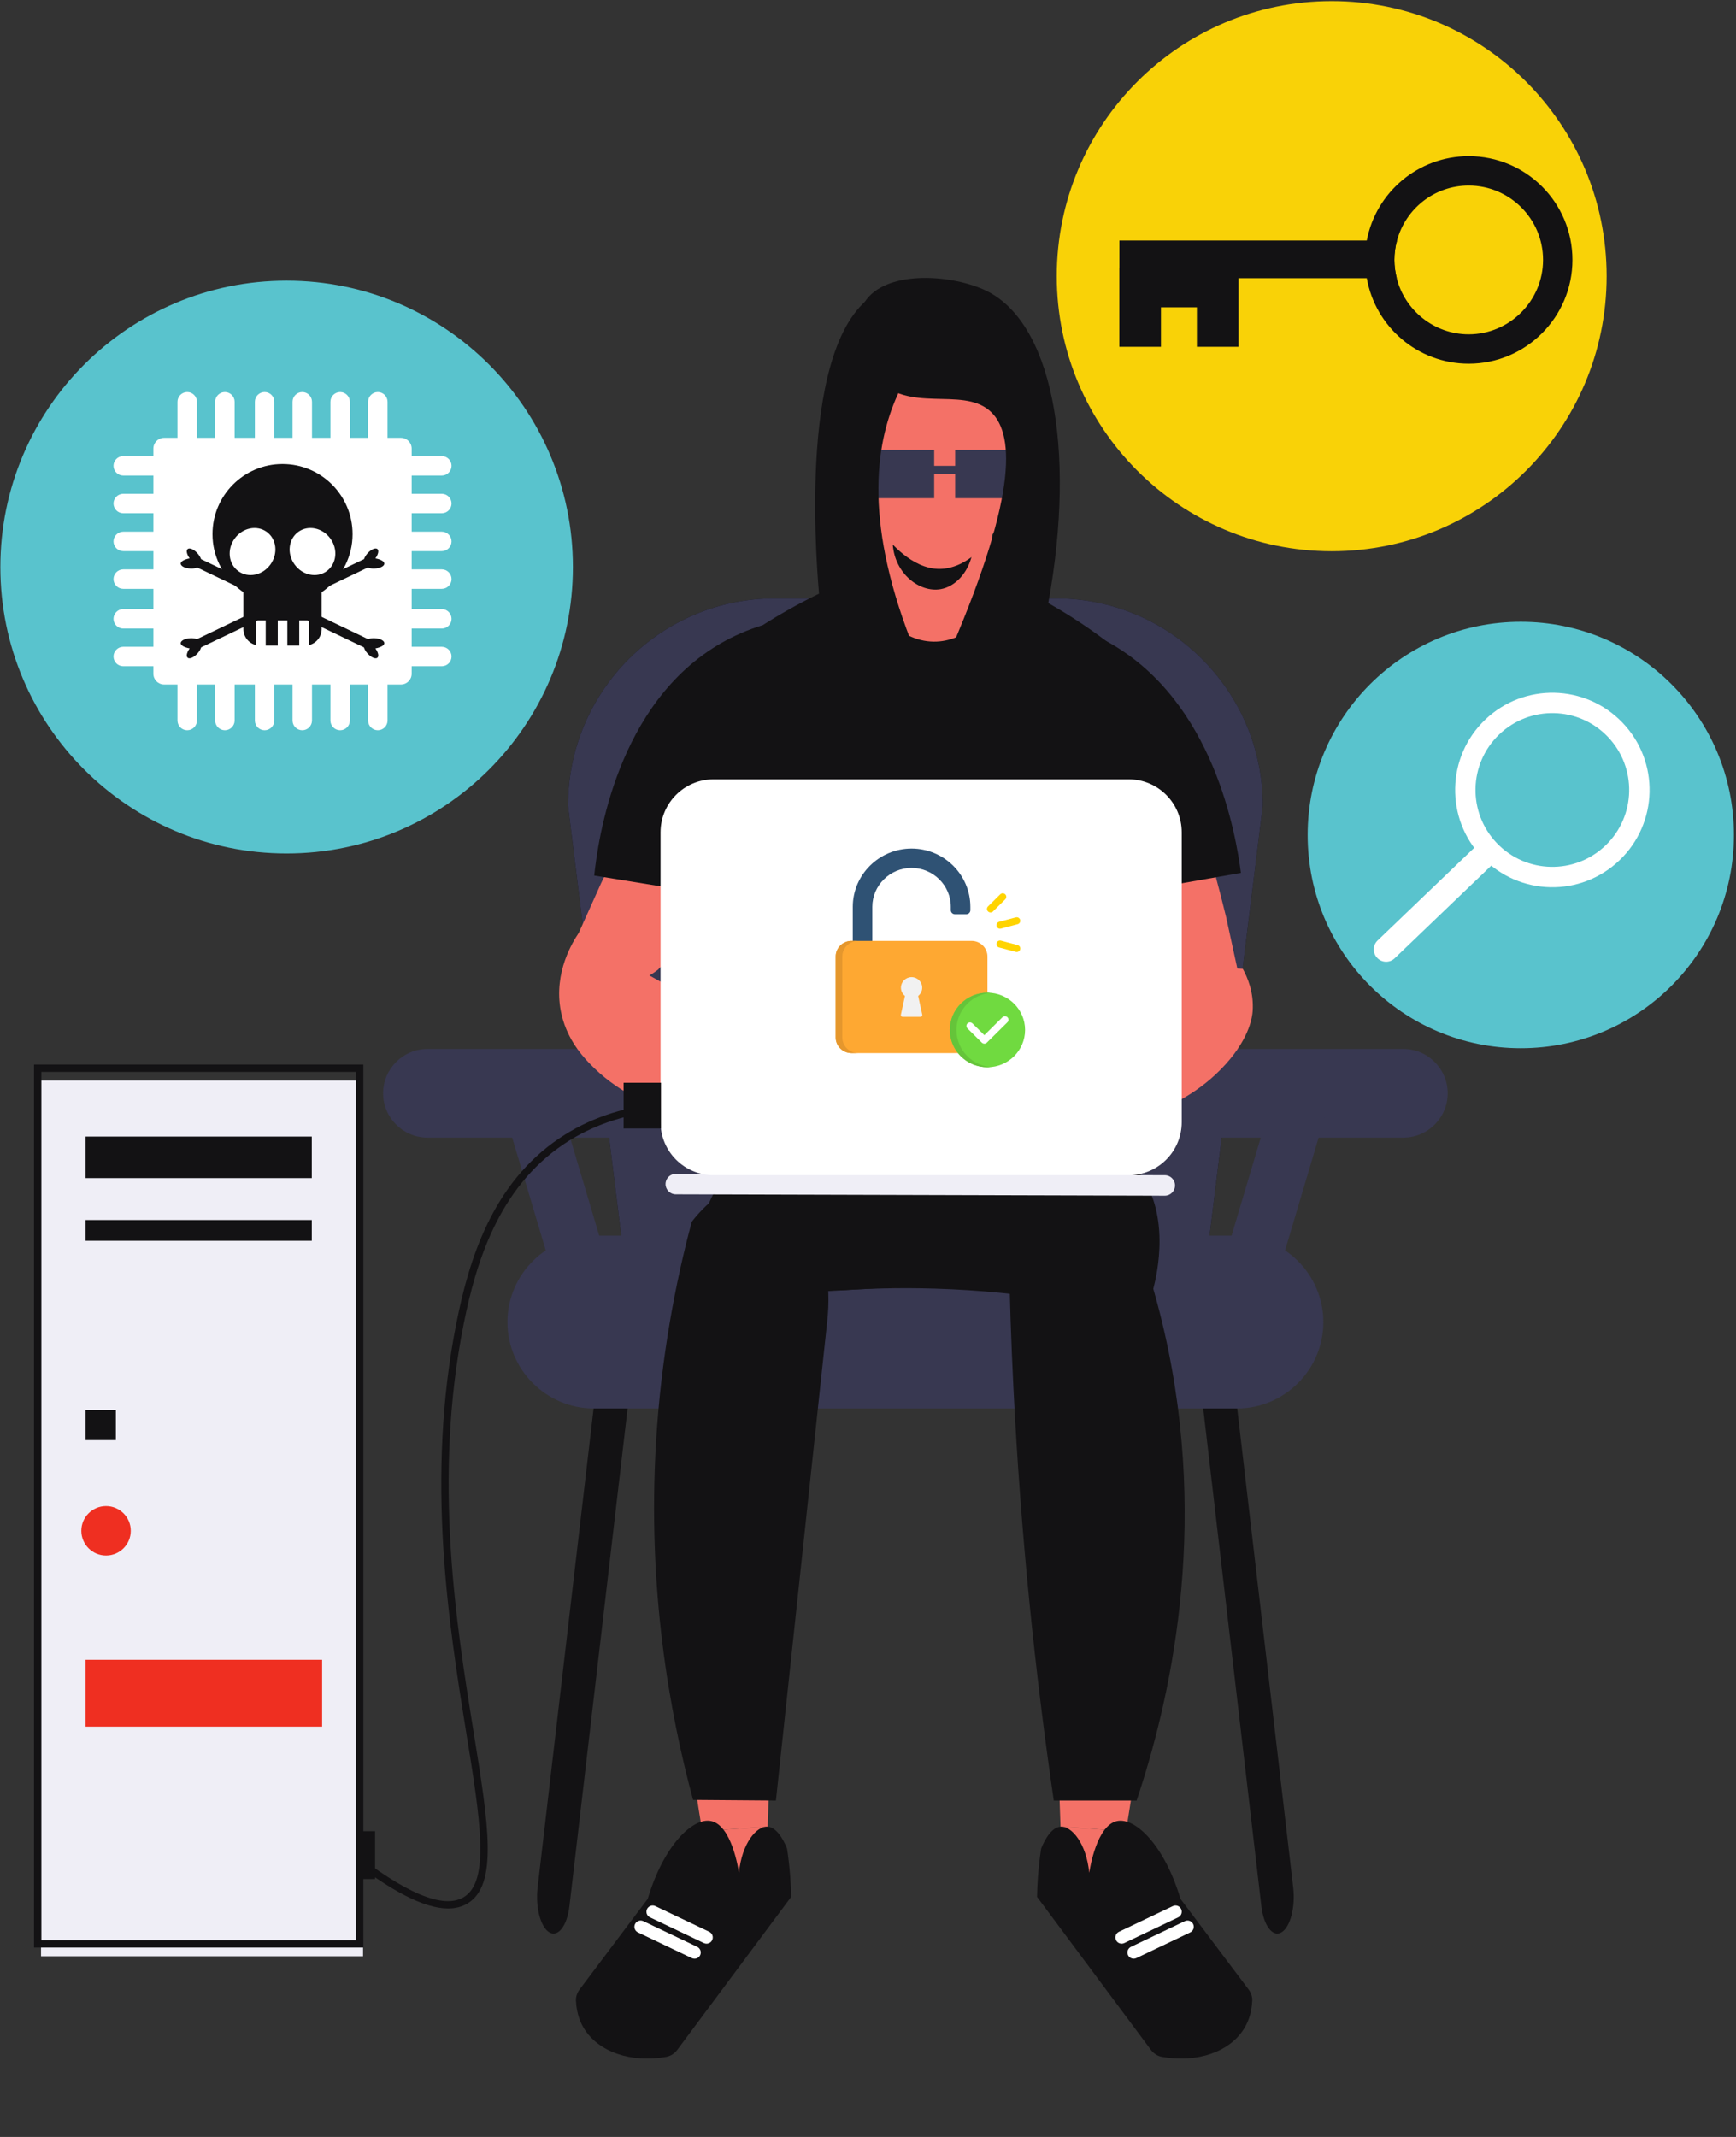 <svg xmlns="http://www.w3.org/2000/svg" xmlns:xlink="http://www.w3.org/1999/xlink" width="650" zoomAndPan="magnify" viewBox="0 0 487.5 600" height="800" preserveAspectRatio="xMidYMid meet" version="1.0"><rect x="0" y="0" width="487.5" height="600" fill="#333333" stroke="none"/><defs><clipPath id="9c1d756613"><path d="M 161.48 511.141 L 222.578 511.141 L 222.578 577.965 L 161.48 577.965 Z M 161.48 511.141 " clip-rule="nonzero"/></clipPath><clipPath id="79b69653be"><path d="M 291.168 511.141 L 351.688 511.141 L 351.688 577.965 L 291.168 577.965 Z M 291.168 511.141 " clip-rule="nonzero"/></clipPath><clipPath id="6b517dce5f"><path d="M 367 174.43 L 486.914 174.43 L 486.914 294.355 L 367 294.355 Z M 367 174.43 " clip-rule="nonzero"/></clipPath><clipPath id="59285efc78"><path d="M 296 0.309 L 452 0.309 L 452 155 L 296 155 Z M 296 0.309 " clip-rule="nonzero"/></clipPath><clipPath id="f627cb9681"><path d="M 239 238.23 L 273 238.23 L 273 270 L 239 270 Z M 239 238.23 " clip-rule="nonzero"/></clipPath><clipPath id="e2e56f2244"><path d="M 234.676 264 L 278 264 L 278 296 L 234.676 296 Z M 234.676 264 " clip-rule="nonzero"/></clipPath><clipPath id="2416072263"><path d="M 266 278 L 287.871 278 L 287.871 299.668 L 266 299.668 Z M 266 278 " clip-rule="nonzero"/></clipPath><clipPath id="e5551bbb15"><path d="M 234.676 264 L 241 264 L 241 296 L 234.676 296 Z M 234.676 264 " clip-rule="nonzero"/></clipPath><clipPath id="9a7c0711c8"><path d="M 266 278 L 279 278 L 279 299.668 L 266 299.668 Z M 266 278 " clip-rule="nonzero"/></clipPath></defs><path fill="#ffffff" d="M 191.891 554.809 L 176.762 547.598 C 175.891 547.184 175.52 546.133 175.934 545.266 C 176.348 544.395 177.395 544.02 178.266 544.438 L 193.395 551.648 C 194.266 552.062 194.637 553.109 194.223 553.98 C 193.809 554.852 192.758 555.223 191.891 554.809 " fill-opacity="1" fill-rule="nonzero"/><path fill="#131214" d="M 154.273 542.562 C 151.805 541.125 150.324 535.496 150.969 529.984 L 168.719 378.129 L 177.66 383.332 L 159.91 535.188 C 159.266 540.695 156.742 544 154.273 542.562 " fill-opacity="1" fill-rule="nonzero"/><path fill="#131214" d="M 359.852 542.562 C 362.32 541.125 363.797 535.496 363.156 529.984 L 345.406 378.129 L 336.465 383.332 L 354.211 535.188 C 354.855 540.695 357.379 544 359.852 542.562 " fill-opacity="1" fill-rule="nonzero"/><path fill="#131314" d="M 337.105 367.594 C 283.742 367.594 230.383 367.594 177.016 367.594 C 171.18 320.465 165.344 273.34 159.512 226.211 C 159.512 194.062 185.559 168.008 217.691 168.008 L 296.43 168.008 C 328.562 168.008 354.613 194.062 354.613 226.211 C 348.777 273.34 342.941 320.465 337.105 367.594 " fill-opacity="1" fill-rule="nonzero"/><path fill="#383851" d="M 337.105 367.594 C 283.742 367.594 230.383 367.594 177.016 367.594 C 171.18 320.465 165.344 273.34 159.512 226.211 C 159.512 194.062 185.559 168.008 217.691 168.008 L 296.43 168.008 C 328.562 168.008 354.613 194.062 354.613 226.211 C 348.777 273.34 342.941 320.465 337.105 367.594 " fill-opacity="1" fill-rule="nonzero"/><path fill="#383851" d="M 173.777 319.422 L 120.035 319.422 C 113.188 319.422 107.586 313.82 107.586 306.969 C 107.586 300.121 113.188 294.516 120.035 294.516 L 173.777 294.516 C 180.625 294.516 186.227 300.121 186.227 306.969 C 186.227 313.82 180.625 319.422 173.777 319.422 " fill-opacity="1" fill-rule="nonzero"/><path fill="#383851" d="M 172.777 362.082 L 157.855 366.527 L 141.152 310.406 L 156.078 305.965 L 172.777 362.082 " fill-opacity="1" fill-rule="nonzero"/><path fill="#383851" d="M 340.344 319.422 L 394.086 319.422 C 400.934 319.422 406.539 313.82 406.539 306.969 C 406.539 300.121 400.934 294.516 394.086 294.516 L 340.344 294.516 C 333.496 294.516 327.895 300.121 327.895 306.969 C 327.895 313.82 333.496 319.422 340.344 319.422 " fill-opacity="1" fill-rule="nonzero"/><path fill="#383851" d="M 341.344 362.082 L 356.27 366.527 L 372.973 310.406 L 358.047 305.965 L 341.344 362.082 " fill-opacity="1" fill-rule="nonzero"/><path fill="#383851" d="M 347.375 395.465 L 166.75 395.465 C 153.41 395.465 142.5 384.551 142.5 371.207 C 142.5 357.867 153.41 346.949 166.75 346.949 L 347.375 346.949 C 360.711 346.949 371.621 357.867 371.621 371.207 C 371.621 384.551 360.711 395.465 347.375 395.465 " fill-opacity="1" fill-rule="nonzero"/><path fill="#f47167" d="M 307.836 237.133 C 305.914 247.02 304.477 256.508 303.395 265.539 C 304.234 280.648 305.074 295.758 305.914 310.871 C 306.215 316.156 306.516 321.383 306.812 326.664 C 299.91 337.289 291.445 348.93 280.941 360.805 C 280.523 361.262 267.793 360.52 264.492 359.613 C 258.43 361.602 242.578 362.512 240.66 360.805 C 227.031 348.762 219.227 335.754 214.848 326.664 C 214.965 324.789 215.023 322.914 215.145 321.039 C 216.164 302.52 217.246 284.059 218.266 265.539 C 217.488 256.848 216.047 247.305 213.824 237.133 C 209.5 217.82 203.141 201.461 196.836 188.281 C 206.32 183.281 216.047 177.828 225.949 171.977 C 232.613 168 239.039 164.082 245.281 160.16 C 250.445 163 271.156 163 276.379 160.16 C 282.68 163.91 289.164 167.887 295.648 171.977 C 304.293 177.371 312.578 182.77 320.504 188.168 C 315.762 202.824 311.316 219.242 307.836 237.133 " fill-opacity="1" fill-rule="nonzero"/><path fill="#f47167" d="M 184.789 272.266 C 175.699 279.117 165.82 278.469 162.391 273.941 C 159.809 270.531 161.215 265.348 161.711 263.75 C 164.078 258.484 166.445 253.219 168.809 247.953 C 176.191 232.59 183.316 219.738 189.293 209.633 C 200.414 190.836 206.945 182.605 217.125 180.23 C 221.078 179.309 224.562 179.508 226.949 179.84 C 226.43 195.961 225.906 212.078 225.387 228.195 C 211.855 242.887 198.324 257.574 184.789 272.266 " fill-opacity="1" fill-rule="nonzero"/><path fill="#f47167" d="M 323.609 277.734 C 331.09 286.312 340.895 287.719 345.18 283.992 C 348.41 281.191 348.105 275.828 347.945 274.164 C 346.719 268.52 345.488 262.879 344.258 257.238 C 340.199 240.684 335.879 226.637 332.117 215.516 C 325.109 194.828 320.414 185.43 310.941 181.004 C 307.266 179.289 303.812 178.766 301.41 178.598 C 298.598 194.477 295.785 210.355 292.969 226.238 C 303.184 243.398 313.395 260.566 323.609 277.734 " fill-opacity="1" fill-rule="nonzero"/><path fill="#131214" d="M 226.434 362.859 C 216.152 360.562 205.871 358.27 195.59 355.973 C 195.562 349.688 196.602 338.234 204.555 329.152 C 211.184 321.578 220.027 318.648 231.117 314.906 C 236.543 313.078 242.016 311.758 247.414 310.844 C 251.168 327.562 254.914 344.281 258.668 361 C 247.922 361.621 237.176 362.238 226.434 362.859 " fill-opacity="1" fill-rule="nonzero"/><path fill="#131214" d="M 297.809 365.188 C 306.496 364.082 315.18 362.977 323.863 361.871 C 324.953 357.688 328.941 340.512 319.379 328.543 C 313.523 321.215 304.441 318.223 292.82 314.301 C 287.395 312.473 281.922 311.152 276.52 310.238 C 263.355 318.543 250.191 326.852 237.027 335.16 C 236.547 344.219 236.062 353.277 235.578 362.332 C 243.828 361.762 252.852 361.516 262.543 361.809 C 275.555 362.207 287.383 363.5 297.809 365.188 " fill-opacity="1" fill-rule="nonzero"/><path fill="#f47167" d="M 276.477 124.926 C 277.609 138.34 278.742 151.758 279.875 165.172 L 245.746 165.172 C 245.594 161.262 245.438 157.352 245.281 153.441 C 246.094 144.102 246.902 134.766 247.715 125.43 C 257.301 125.262 266.891 125.094 276.477 124.926 " fill-opacity="1" fill-rule="nonzero"/><path fill="#131214" d="M 311.711 316.707 C 303.98 321.652 285.93 331.75 260.469 333.195 C 237.496 334.5 219.867 328.109 211.438 324.43 C 206.57 279.047 201.703 233.664 196.836 188.281 C 199.488 186.035 202.312 183.797 205.316 181.59 C 219.148 171.426 233.008 164.695 245.281 160.16 C 244.02 170.82 252.359 180.035 262.168 180.152 C 271.434 180.262 279.699 172.223 279.617 162.098 C 288.219 165.73 298.215 170.914 308.496 178.398 C 312.969 181.648 316.961 184.953 320.504 188.168 C 317.57 231.012 314.641 273.859 311.711 316.707 " fill-opacity="1" fill-rule="nonzero"/><path fill="#131214" d="M 307.512 252.281 C 321.16 249.883 334.812 247.484 348.465 245.086 C 347.113 234.703 341.008 197.105 311.512 180.469 C 308.191 178.598 304.363 176.871 299.977 175.516 C 302.402 184.754 304.832 194 307.262 203.238 C 307.344 219.59 307.426 235.934 307.512 252.281 " fill-opacity="1" fill-rule="nonzero"/><path fill="#f47167" d="M 255.914 314.906 C 254.75 320.246 253.582 325.582 252.414 330.918 C 235.82 326.375 212.09 319.609 185.012 310.918 C 182 309.949 173.148 306.559 165.453 298.488 C 162.883 295.797 158.883 291.051 157.488 283.875 C 155.379 273.012 160.965 264.238 162.52 261.957 C 162.875 263.074 164.742 268.52 170.5 271.512 C 175.098 273.898 179.449 273.305 180.863 273.047 C 205.883 287 230.898 300.953 255.914 314.906 " fill-opacity="1" fill-rule="nonzero"/><path fill="#f47167" d="M 254.254 317.754 C 255.57 323.055 256.887 328.359 258.203 333.66 C 274.664 328.648 298.195 321.211 325.016 311.754 C 327.996 310.703 336.75 307.062 344.215 298.773 C 351.098 291.141 351.664 285.234 351.762 283.945 C 352.16 278.547 350.215 274.238 349 272.031 C 346.059 271.738 342.469 271.609 338.406 271.953 C 334.391 272.293 330.918 273.012 328.09 273.781 C 303.477 288.441 278.863 303.098 254.254 317.754 " fill-opacity="1" fill-rule="nonzero"/><path fill="#131214" d="M 206.691 252.281 C 193.414 250.133 180.141 247.984 166.867 245.836 C 167.914 236.043 173.133 197.293 202.688 180.469 C 205.992 178.59 209.82 176.863 214.227 175.516 C 211.797 184.754 209.367 194 206.938 203.238 C 206.859 219.59 206.773 235.934 206.691 252.281 " fill-opacity="1" fill-rule="nonzero"/><path fill="#f47167" d="M 215.574 512.879 C 209.449 513.305 203.32 513.73 197.195 514.152 C 196.137 507.676 194.496 497.34 192.691 484.582 C 187.004 444.41 184.25 423.859 186.273 401.535 C 187.137 392.059 189.145 377.988 194.5 361.184 C 195.254 357.59 196.008 353.996 196.758 350.402 C 207.246 351.941 217.738 353.484 228.23 355.027 C 227.039 360.215 225.848 365.402 224.66 370.594 C 225.004 375.703 225.391 383.801 225.172 393.723 C 224.766 411.945 222.543 425.387 221.855 429.762 C 219.621 444.016 216.984 468.473 215.574 512.879 " fill-opacity="1" fill-rule="nonzero"/><path fill="#f47167" d="M 215.574 512.879 C 216.816 515.453 218.148 518.773 219.156 522.785 C 219.785 525.281 220.176 527.602 220.418 529.656 C 220.035 531.273 219.328 533.637 217.945 536.125 C 215.105 541.25 212.145 541.973 208.414 545.488 C 201.594 551.914 203.395 557.117 195.852 565.504 C 193.074 568.59 190.395 570.594 188.621 571.777 C 187.301 572.258 185.414 572.785 183.117 572.879 C 181.258 572.957 178.598 573.066 175.688 571.496 C 174.586 570.902 172.664 569.863 171.223 567.535 C 168.035 562.367 170.25 555.758 170.43 555.254 C 171.93 550.969 174.887 548.863 175.984 548.164 C 183.055 536.828 190.125 525.488 197.195 514.152 C 203.32 513.73 209.449 513.305 215.574 512.879 " fill-opacity="1" fill-rule="nonzero"/><path fill="#e93e42" d="M 183.621 573.852 C 183.016 573.852 182.457 573.715 182.008 573.383 C 181.168 572.785 180.816 571.965 180.781 571.867 C 180.477 571.137 180.484 570.441 180.516 570.094 C 180.621 569.73 184.461 562.004 184.461 562.004 C 184.715 561.496 185.336 561.285 185.844 561.535 C 186.355 561.793 186.559 562.414 186.309 562.922 L 182.562 570.457 C 182.57 570.621 182.594 570.852 182.688 571.094 C 182.688 571.094 182.859 571.457 183.219 571.715 C 183.512 571.902 185.23 571.812 188.078 570.039 C 188.559 569.742 189.199 569.887 189.496 570.371 C 189.797 570.859 189.648 571.488 189.168 571.797 C 188.258 572.359 185.664 573.852 183.621 573.852 " fill-opacity="1" fill-rule="nonzero"/><path fill="#e93e42" d="M 176.789 573.055 C 176.605 573.055 176.418 573.004 176.25 572.898 C 175.992 572.738 175.363 572.27 175.102 571.352 C 174.785 570.254 175.234 569.246 175.551 568.82 L 182.531 556.086 C 182.801 555.59 183.434 555.402 183.93 555.684 C 184.43 555.957 184.613 556.586 184.336 557.086 L 177.277 569.941 C 177.215 570.047 176.977 570.402 177.086 570.781 C 177.152 571.031 177.312 571.137 177.332 571.141 C 177.82 571.441 177.969 572.078 177.672 572.562 C 177.477 572.875 177.137 573.055 176.789 573.055 " fill-opacity="1" fill-rule="nonzero"/><path fill="#e93e42" d="M 173.91 571.441 C 173.328 571.32 171.812 570.805 171.125 568.992 C 170.539 567.465 170.977 566.098 171.125 565.711 L 178.551 553.605 C 178.844 553.121 179.473 552.969 179.969 553.266 C 180.453 553.562 180.605 554.199 180.305 554.684 L 172.969 566.621 C 172.992 566.613 172.73 567.41 173.051 568.258 C 173.398 569.176 174.16 569.41 174.191 569.418 C 174.742 569.578 175.055 570.152 174.895 570.699 C 174.77 571.152 174.359 571.441 173.91 571.441 " fill-opacity="1" fill-rule="nonzero"/><path fill="#e93e42" d="M 171.031 567.707 C 170.738 567.707 170.449 567.59 170.246 567.348 C 169.199 566.113 168.629 564.727 168.609 563.324 C 168.578 561.414 169.555 560.043 170.082 559.309 C 171.637 557.133 173.402 554.578 175.484 551.547 L 175.977 550.832 C 176.309 550.363 176.957 550.234 177.41 550.574 C 177.883 550.895 178 551.535 177.676 552.008 L 177.18 552.727 C 175.09 555.758 173.324 558.328 171.766 560.496 C 171.32 561.133 170.648 562.059 170.672 563.293 C 170.688 564.445 171.305 565.402 171.812 566.008 C 172.184 566.445 172.133 567.098 171.699 567.457 C 171.504 567.629 171.266 567.707 171.031 567.707 " fill-opacity="1" fill-rule="nonzero"/><g clip-path="url(#9c1d756613)"><path fill="#131214" d="M 190.203 575.531 C 189.453 576.539 188.344 577.285 187.102 577.504 C 177.152 579.277 168.043 576.094 164.023 569.574 C 163.215 568.258 161.895 565.652 161.734 561.691 C 161.688 560.582 162.102 559.469 162.77 558.578 C 169.145 550.102 175.523 541.625 181.898 533.148 C 186.285 518.332 194.496 510.145 199.758 511.316 C 205.398 512.57 207.316 524.516 207.512 525.828 C 208.316 517.605 212.422 512.66 215.574 512.879 C 218.703 513.098 220.762 518.383 221.02 519.07 C 221.387 521.469 221.691 524.039 221.898 526.77 C 222.055 528.797 222.141 530.738 222.172 532.594 L 190.203 575.531 " fill-opacity="1" fill-rule="nonzero"/></g><path fill="#ffffff" d="M 197.66 545.559 L 182.527 538.348 C 181.66 537.934 181.289 536.883 181.703 536.016 C 182.117 535.145 183.164 534.77 184.035 535.184 L 199.164 542.395 C 200.035 542.809 200.406 543.859 199.992 544.73 C 199.578 545.602 198.531 545.973 197.66 545.559 " fill-opacity="1" fill-rule="nonzero"/><path fill="#ffffff" d="M 194.281 549.785 L 179.152 542.574 C 178.281 542.16 177.91 541.109 178.324 540.238 C 178.738 539.371 179.789 538.996 180.656 539.41 L 195.789 546.621 C 196.656 547.035 197.031 548.09 196.617 548.957 C 196.203 549.828 195.152 550.199 194.281 549.785 " fill-opacity="1" fill-rule="nonzero"/><path fill="#f47167" d="M 297.809 512.879 C 303.938 513.305 310.066 513.73 316.195 514.152 C 317.25 507.676 318.891 497.34 320.695 484.582 C 326.383 444.41 329.137 423.859 327.113 401.535 C 326.254 392.059 324.242 377.988 318.891 361.184 C 318.133 357.59 317.383 353.996 316.629 350.402 C 306.141 351.941 295.648 353.484 285.156 355.027 C 286.348 360.215 287.535 365.402 288.727 370.594 C 288.387 375.703 287.996 383.801 288.219 393.723 C 288.625 411.945 290.844 425.387 291.531 429.762 C 293.77 444.016 296.406 468.473 297.809 512.879 " fill-opacity="1" fill-rule="nonzero"/><path fill="#f47167" d="M 297.809 512.879 C 296.57 515.453 295.238 518.773 294.23 522.785 C 293.602 525.281 293.211 527.602 292.973 529.656 C 293.355 531.273 294.062 533.637 295.441 536.125 C 298.281 541.25 301.242 541.973 304.977 545.488 C 311.793 551.914 309.996 557.117 317.539 565.504 C 320.312 568.59 322.992 570.594 324.766 571.777 C 326.09 572.258 327.973 572.785 330.273 572.879 C 332.129 572.957 334.789 573.066 337.703 571.496 C 338.805 570.902 340.727 569.863 342.164 567.535 C 345.352 562.367 343.137 555.758 342.961 555.254 C 341.457 550.969 338.5 548.863 337.402 548.164 C 330.332 536.828 323.262 525.488 316.195 514.152 C 310.066 513.73 303.938 513.305 297.809 512.879 " fill-opacity="1" fill-rule="nonzero"/><path fill="#e93e42" d="M 329.766 573.852 C 327.727 573.852 325.133 572.359 324.223 571.797 C 323.738 571.488 323.59 570.859 323.891 570.371 C 324.191 569.887 324.836 569.742 325.309 570.039 C 328.152 571.812 329.895 571.906 330.168 571.715 C 330.535 571.449 330.703 571.078 330.707 571.07 C 330.781 570.895 330.82 570.684 330.82 570.449 L 327.086 562.922 C 326.828 562.414 327.035 561.793 327.547 561.535 C 328.074 561.285 328.684 561.496 328.93 562.004 L 332.766 569.73 C 332.918 570.723 332.832 571.336 332.609 571.867 C 332.57 571.965 332.215 572.785 331.379 573.391 C 330.93 573.715 330.371 573.852 329.766 573.852 " fill-opacity="1" fill-rule="nonzero"/><path fill="#e93e42" d="M 336.594 573.055 C 336.246 573.055 335.91 572.875 335.715 572.562 C 335.418 572.078 335.566 571.441 336.055 571.141 C 336.07 571.137 336.234 571.02 336.305 570.789 C 336.414 570.41 336.188 570.062 336.16 570.023 L 329.055 557.086 C 328.781 556.586 328.961 555.957 329.461 555.684 C 329.949 555.402 330.586 555.59 330.859 556.086 L 337.914 568.941 C 338.059 569.145 338.637 570.141 338.289 571.359 C 338.027 572.27 337.391 572.738 337.133 572.898 C 336.965 573.004 336.781 573.055 336.594 573.055 " fill-opacity="1" fill-rule="nonzero"/><path fill="#e93e42" d="M 339.477 571.441 C 339.027 571.441 338.617 571.141 338.488 570.688 C 338.332 570.141 338.648 569.57 339.195 569.418 C 339.227 569.41 339.988 569.176 340.336 568.258 C 340.641 567.465 340.434 566.719 340.328 566.434 L 333.082 554.684 C 332.781 554.199 332.938 553.562 333.418 553.266 C 333.91 552.977 334.547 553.129 334.84 553.605 L 342.18 565.539 C 342.453 566.234 342.816 567.555 342.262 568.996 C 341.574 570.805 340.059 571.32 339.762 571.402 C 339.668 571.426 339.574 571.441 339.477 571.441 " fill-opacity="1" fill-rule="nonzero"/><path fill="#e93e42" d="M 342.355 567.707 C 342.121 567.707 341.879 567.629 341.684 567.457 C 341.254 567.09 341.203 566.434 341.574 566.008 C 342.086 565.414 342.703 564.453 342.719 563.293 C 342.738 562.074 342.078 561.141 341.641 560.527 C 339.945 558.16 338.016 555.352 335.711 552.008 C 335.391 551.535 335.508 550.895 335.977 550.574 C 336.445 550.234 337.09 550.363 337.41 550.832 C 339.707 554.176 341.629 556.965 343.301 559.301 C 343.84 560.066 344.809 561.43 344.781 563.324 C 344.754 565.098 343.875 566.492 343.137 567.348 C 342.938 567.59 342.645 567.707 342.355 567.707 " fill-opacity="1" fill-rule="nonzero"/><g clip-path="url(#79b69653be)"><path fill="#131214" d="M 323.184 575.531 C 323.938 576.539 325.047 577.285 326.285 577.504 C 336.234 579.277 345.348 576.094 349.367 569.574 C 350.176 568.258 351.492 565.652 351.652 561.691 C 351.695 560.582 351.289 559.469 350.617 558.578 C 344.242 550.102 337.867 541.625 331.488 533.148 C 327.102 518.332 318.891 510.145 313.629 511.316 C 307.988 512.57 306.074 524.516 305.875 525.828 C 305.074 517.605 300.965 512.66 297.809 512.879 C 294.684 513.098 292.629 518.383 292.367 519.07 C 292 521.469 291.695 524.039 291.488 526.77 C 291.336 528.797 291.25 530.738 291.219 532.594 L 323.184 575.531 " fill-opacity="1" fill-rule="nonzero"/></g><path fill="#ffffff" d="M 315.727 545.559 L 330.859 538.348 C 331.727 537.934 332.102 536.883 331.688 536.016 C 331.273 535.145 330.223 534.77 329.355 535.184 L 314.223 542.395 C 313.352 542.809 312.98 543.859 313.395 544.73 C 313.809 545.602 314.859 545.973 315.727 545.559 " fill-opacity="1" fill-rule="nonzero"/><path fill="#ffffff" d="M 319.105 549.785 L 334.234 542.574 C 335.105 542.16 335.477 541.109 335.062 540.238 C 334.648 539.371 333.602 538.996 332.727 539.41 L 317.598 546.621 C 316.73 547.035 316.359 548.09 316.773 548.957 C 317.188 549.828 318.234 550.199 319.105 549.785 " fill-opacity="1" fill-rule="nonzero"/><path fill="#131214" d="M 217.891 505.559 C 210.141 505.496 202.383 505.434 194.629 505.375 C 188.016 480.902 181.734 446.148 184.242 404.668 C 185.68 380.883 189.691 360.117 194.254 343.043 C 195.688 341.18 203.496 331.352 212.641 332.16 C 223.504 333.117 234.848 348.973 232.273 371.207 C 227.48 415.992 222.688 460.777 217.891 505.559 " fill-opacity="1" fill-rule="nonzero"/><path fill="#131214" d="M 319.18 505.559 C 311.426 505.559 303.672 505.559 295.918 505.559 C 290.613 469.273 286.617 430.547 284.586 389.59 C 283.953 376.812 283.535 364.254 283.305 351.926 C 293.387 345.715 303.473 339.5 313.555 333.285 C 318.73 345.125 323.535 358.793 327.035 374.199 C 339.703 429.969 328.363 478.109 319.18 505.559 " fill-opacity="1" fill-rule="nonzero"/><path fill="#efeef6" d="M 327.086 335.723 L 189.762 335.336 C 188.18 335.332 186.891 334.035 186.895 332.453 C 186.898 330.867 188.195 329.578 189.777 329.582 L 327.102 329.969 C 328.684 329.973 329.977 331.27 329.969 332.852 C 329.965 334.438 328.668 335.727 327.086 335.723 " fill-opacity="1" fill-rule="nonzero"/><path fill="#ffffff" d="M 316.957 329.969 L 200.379 329.969 C 192.156 329.969 185.492 323.301 185.492 315.074 L 185.492 233.703 C 185.492 225.48 192.156 218.812 200.379 218.812 L 316.957 218.812 C 325.18 218.812 331.848 225.48 331.848 233.703 L 331.848 315.074 C 331.848 323.301 325.18 329.969 316.957 329.969 " fill-opacity="1" fill-rule="nonzero"/><path fill="#131214" d="M 272.957 155.785 C 271.852 160.816 268.285 164.703 264.137 165.422 C 258.305 166.43 251.309 161.172 250.699 152.883 C 252.094 153.617 253.488 154.352 254.883 155.082 L 266.559 155.082 C 268.691 155.316 270.824 155.551 272.957 155.785 " fill-opacity="1" fill-rule="nonzero"/><path fill="#f47167" d="M 263.656 159.738 C 256.004 159.648 249.887 152.086 248.531 150.406 C 243.871 144.645 242.754 138.504 242.426 135.66 L 242.426 105.48 C 245.258 96.434 253.629 90.207 263.051 90.117 C 272.633 90.02 281.23 96.281 284.109 105.48 L 284.109 135.66 C 281.836 150.188 272.398 159.84 263.656 159.738 " fill-opacity="1" fill-rule="nonzero"/><path fill="#f47167" d="M 247.203 127.879 C 247.203 132.023 245.176 135.383 242.676 135.383 C 240.172 135.383 238.145 132.023 238.145 127.879 C 238.145 123.738 240.172 120.379 242.676 120.379 C 245.176 120.379 247.203 123.738 247.203 127.879 " fill-opacity="1" fill-rule="nonzero"/><path fill="#f47167" d="M 288.391 127.879 C 288.391 132.023 286.363 135.383 283.863 135.383 C 281.363 135.383 279.332 132.023 279.332 127.879 C 279.332 123.738 281.363 120.379 283.863 120.379 C 286.363 120.379 288.391 123.738 288.391 127.879 " fill-opacity="1" fill-rule="nonzero"/><path fill="#383851" d="M 262.336 139.887 L 245.281 139.887 L 245.281 126.32 L 262.336 126.32 L 262.336 139.887 " fill-opacity="1" fill-rule="nonzero"/><path fill="#383851" d="M 285.277 139.887 L 268.223 139.887 L 268.223 126.32 L 285.277 126.32 L 285.277 139.887 " fill-opacity="1" fill-rule="nonzero"/><path fill="#383851" d="M 271.492 133.105 L 260.613 133.105 L 260.613 130.797 L 271.492 130.797 L 271.492 133.105 " fill-opacity="1" fill-rule="nonzero"/><path fill="#131214" d="M 257.039 183.031 C 248.023 177.586 239.008 172.137 229.996 166.688 C 228.879 153.5 224.332 91.27 248.137 81.324 C 252.117 79.66 260.207 78.07 263.051 81.566 C 267.281 86.754 257.113 99.652 252.047 110.871 C 245.578 125.195 242.559 147.551 257.039 183.031 " fill-opacity="1" fill-rule="nonzero"/><path fill="#131214" d="M 267.293 181.781 C 276.324 177.633 285.352 173.484 294.379 169.34 C 302.367 125.477 295.277 89.762 276.293 81.324 C 266.301 76.879 248.414 75.922 242.754 84.902 C 239.047 90.781 240.812 100.504 246.035 106.215 C 255.148 116.184 269.914 108.594 277.801 115.223 C 284.781 121.09 286.082 137.867 267.293 181.781 " fill-opacity="1" fill-rule="nonzero"/><path fill="#131214" d="M 125.836 535.855 C 119.09 535.855 109.562 530.898 96.957 520.883 L 98.234 519.27 C 113.734 531.574 124.469 536.105 130.191 532.695 C 137.68 528.238 134.871 510.855 130.984 486.789 C 126.102 456.547 119.414 415.145 128.211 371.242 C 131.688 353.895 138.117 332.344 157.16 319.543 C 165.117 314.199 174.449 310.953 184.902 309.887 L 185.113 311.938 C 174.996 312.969 165.984 316.102 158.309 321.254 C 139.895 333.633 133.629 354.688 130.23 371.645 C 121.508 415.184 128.164 456.379 133.023 486.457 C 137.188 512.258 139.941 529.305 131.246 534.469 C 129.699 535.387 127.898 535.855 125.836 535.855 " fill-opacity="1" fill-rule="nonzero"/><path fill="#efeef6" d="M 101.949 549.258 L 11.523 549.258 L 11.523 303.398 L 101.949 303.398 L 101.949 549.258 " fill-opacity="1" fill-rule="nonzero"/><path fill="#131214" d="M 11.617 544.762 L 99.977 544.762 L 99.977 300.965 L 11.617 300.965 Z M 102.039 546.824 L 9.555 546.824 L 9.555 298.902 L 102.039 298.902 L 102.039 546.824 " fill-opacity="1" fill-rule="nonzero"/><path fill="#131214" d="M 87.562 330.785 L 24.027 330.785 L 24.027 319.121 L 87.562 319.121 L 87.562 330.785 " fill-opacity="1" fill-rule="nonzero"/><path fill="#131214" d="M 87.562 348.379 L 24.027 348.379 L 24.027 342.547 L 87.562 342.547 L 87.562 348.379 " fill-opacity="1" fill-rule="nonzero"/><path fill="#131214" d="M 32.535 404.348 L 24.027 404.348 L 24.027 395.844 L 32.535 395.844 L 32.535 404.348 " fill-opacity="1" fill-rule="nonzero"/><path fill="#ef2f21" d="M 36.723 429.809 C 36.723 433.645 33.617 436.754 29.781 436.754 C 25.949 436.754 22.84 433.645 22.84 429.809 C 22.84 425.973 25.949 422.867 29.781 422.867 C 33.617 422.867 36.723 425.973 36.723 429.809 " fill-opacity="1" fill-rule="nonzero"/><path fill="#ef2f21" d="M 90.457 484.797 L 24.027 484.797 L 24.027 466.027 L 90.457 466.027 L 90.457 484.797 " fill-opacity="1" fill-rule="nonzero"/><path fill="#131214" d="M 105.332 527.582 L 101.012 527.582 L 101.012 514.152 L 105.332 514.152 L 105.332 527.582 " fill-opacity="1" fill-rule="nonzero"/><path fill="#131214" d="M 185.613 316.848 L 175.121 316.848 L 175.121 304.008 L 185.613 304.008 L 185.613 316.848 " fill-opacity="1" fill-rule="nonzero"/><path fill="#59c3cd" d="M 160.883 159.215 C 160.883 203.629 124.891 239.633 80.488 239.633 C 36.09 239.633 0.098 203.629 0.098 159.215 C 0.098 114.801 36.09 78.797 80.488 78.797 C 124.891 78.797 160.883 114.801 160.883 159.215 " fill-opacity="1" fill-rule="nonzero"/><g clip-path="url(#6b517dce5f)"><path fill="#59c3cd" d="M 486.914 234.449 C 486.914 267.512 460.117 294.316 427.066 294.316 C 394.012 294.316 367.215 267.512 367.215 234.449 C 367.215 201.383 394.012 174.578 427.066 174.578 C 460.117 174.578 486.914 201.383 486.914 234.449 " fill-opacity="1" fill-rule="nonzero"/></g><path fill="#ffffff" d="M 386.75 268.961 C 385.426 267.578 385.473 265.387 386.855 264.062 L 414.543 237.512 C 415.922 236.188 418.117 236.234 419.438 237.617 C 420.762 238.996 420.715 241.188 419.336 242.512 L 391.645 269.062 C 390.266 270.387 388.07 270.344 386.75 268.961 " fill-opacity="1" fill-rule="nonzero"/><path fill="#ffffff" d="M 420.352 236.742 C 412.098 228.133 412.387 214.48 420.996 206.227 C 429.602 197.973 443.25 198.262 451.504 206.871 C 459.75 215.48 459.465 229.137 450.855 237.387 C 442.25 245.641 428.602 245.352 420.352 236.742 Z M 455.633 202.91 C 445.215 192.039 427.926 191.648 417.035 202.094 C 406.145 212.539 405.801 229.832 416.219 240.703 C 426.66 251.598 443.926 251.965 454.812 241.52 C 465.707 231.078 466.074 213.805 455.633 202.91 " fill-opacity="1" fill-rule="nonzero"/><path fill="#ffffff" d="M 112.582 192.191 L 46.094 192.191 C 44.422 192.191 43.07 190.836 43.07 189.164 L 43.07 125.961 C 43.07 124.289 44.422 122.934 46.094 122.934 L 112.582 122.934 C 114.254 122.934 115.605 124.289 115.605 125.961 L 115.605 189.164 C 115.605 190.836 114.254 192.191 112.582 192.191 " fill-opacity="1" fill-rule="nonzero"/><path fill="#ffffff" d="M 52.578 136.73 C 51.074 136.73 49.844 135.504 49.844 134 L 49.844 112.812 C 49.844 111.312 51.074 110.082 52.578 110.082 C 54.078 110.082 55.305 111.312 55.305 112.812 L 55.305 134 C 55.305 135.504 54.078 136.73 52.578 136.73 " fill-opacity="1" fill-rule="nonzero"/><path fill="#ffffff" d="M 63.156 136.73 C 61.656 136.73 60.426 135.504 60.426 134 L 60.426 112.812 C 60.426 111.312 61.656 110.082 63.156 110.082 C 64.656 110.082 65.887 111.312 65.887 112.812 L 65.887 134 C 65.887 135.504 64.656 136.73 63.156 136.73 " fill-opacity="1" fill-rule="nonzero"/><path fill="#ffffff" d="M 74.305 136.73 C 72.801 136.73 71.574 135.504 71.574 134 L 71.574 112.812 C 71.574 111.312 72.801 110.082 74.305 110.082 C 75.805 110.082 77.035 111.312 77.035 112.812 L 77.035 134 C 77.035 135.504 75.805 136.73 74.305 136.73 " fill-opacity="1" fill-rule="nonzero"/><path fill="#ffffff" d="M 84.883 136.73 C 83.383 136.73 82.152 135.504 82.152 134 L 82.152 112.812 C 82.152 111.312 83.383 110.082 84.883 110.082 C 86.383 110.082 87.613 111.312 87.613 112.812 L 87.613 134 C 87.613 135.504 86.383 136.73 84.883 136.73 " fill-opacity="1" fill-rule="nonzero"/><path fill="#ffffff" d="M 95.52 136.73 C 94.016 136.73 92.789 135.504 92.789 134 L 92.789 112.812 C 92.789 111.312 94.016 110.082 95.52 110.082 C 97.02 110.082 98.25 111.312 98.25 112.812 L 98.25 134 C 98.25 135.504 97.02 136.73 95.52 136.73 " fill-opacity="1" fill-rule="nonzero"/><path fill="#ffffff" d="M 106.098 136.73 C 104.598 136.73 103.371 135.504 103.371 134 L 103.371 112.812 C 103.371 111.312 104.598 110.082 106.098 110.082 C 107.602 110.082 108.828 111.312 108.828 112.812 L 108.828 134 C 108.828 135.504 107.602 136.73 106.098 136.73 " fill-opacity="1" fill-rule="nonzero"/><path fill="#ffffff" d="M 52.578 205.039 C 51.074 205.039 49.844 203.812 49.844 202.309 L 49.844 181.121 C 49.844 179.621 51.074 178.395 52.578 178.395 C 54.078 178.395 55.305 179.621 55.305 181.121 L 55.305 202.309 C 55.305 203.812 54.078 205.039 52.578 205.039 " fill-opacity="1" fill-rule="nonzero"/><path fill="#ffffff" d="M 63.156 205.039 C 61.656 205.039 60.426 203.812 60.426 202.309 L 60.426 181.121 C 60.426 179.621 61.656 178.395 63.156 178.395 C 64.656 178.395 65.887 179.621 65.887 181.121 L 65.887 202.309 C 65.887 203.812 64.656 205.039 63.156 205.039 " fill-opacity="1" fill-rule="nonzero"/><path fill="#ffffff" d="M 74.305 205.039 C 72.801 205.039 71.574 203.812 71.574 202.309 L 71.574 181.121 C 71.574 179.621 72.801 178.395 74.305 178.395 C 75.805 178.395 77.035 179.621 77.035 181.121 L 77.035 202.309 C 77.035 203.812 75.805 205.039 74.305 205.039 " fill-opacity="1" fill-rule="nonzero"/><path fill="#ffffff" d="M 84.883 205.039 C 83.383 205.039 82.152 203.812 82.152 202.309 L 82.152 181.121 C 82.152 179.621 83.383 178.395 84.883 178.395 C 86.383 178.395 87.613 179.621 87.613 181.121 L 87.613 202.309 C 87.613 203.812 86.383 205.039 84.883 205.039 " fill-opacity="1" fill-rule="nonzero"/><path fill="#ffffff" d="M 95.52 205.039 C 94.016 205.039 92.789 203.812 92.789 202.309 L 92.789 181.121 C 92.789 179.621 94.016 178.395 95.52 178.395 C 97.02 178.395 98.25 179.621 98.25 181.121 L 98.25 202.309 C 98.25 203.812 97.02 205.039 95.52 205.039 " fill-opacity="1" fill-rule="nonzero"/><path fill="#ffffff" d="M 106.098 205.039 C 104.598 205.039 103.371 203.812 103.371 202.309 L 103.371 181.121 C 103.371 179.621 104.598 178.395 106.098 178.395 C 107.602 178.395 108.828 179.621 108.828 181.121 L 108.828 202.309 C 108.828 203.812 107.602 205.039 106.098 205.039 " fill-opacity="1" fill-rule="nonzero"/><path fill="#ffffff" d="M 58.512 184.332 C 58.512 185.836 57.285 187.062 55.781 187.062 L 34.605 187.062 C 33.105 187.062 31.875 185.836 31.875 184.332 C 31.875 182.828 33.105 181.602 34.605 181.602 L 55.781 181.602 C 57.285 181.602 58.512 182.828 58.512 184.332 " fill-opacity="1" fill-rule="nonzero"/><path fill="#ffffff" d="M 58.512 173.75 C 58.512 175.25 57.285 176.48 55.781 176.48 L 34.605 176.48 C 33.105 176.48 31.875 175.25 31.875 173.75 C 31.875 172.246 33.105 171.016 34.605 171.016 L 55.781 171.016 C 57.285 171.016 58.512 172.246 58.512 173.75 " fill-opacity="1" fill-rule="nonzero"/><path fill="#ffffff" d="M 58.512 162.598 C 58.512 164.098 57.285 165.328 55.781 165.328 L 34.605 165.328 C 33.105 165.328 31.875 164.098 31.875 162.598 C 31.875 161.094 33.105 159.867 34.605 159.867 L 55.781 159.867 C 57.285 159.867 58.512 161.094 58.512 162.598 " fill-opacity="1" fill-rule="nonzero"/><path fill="#ffffff" d="M 58.512 152.016 C 58.512 153.516 57.285 154.746 55.781 154.746 L 34.605 154.746 C 33.105 154.746 31.875 153.516 31.875 152.016 C 31.875 150.512 33.105 149.285 34.605 149.285 L 55.781 149.285 C 57.285 149.285 58.512 150.512 58.512 152.016 " fill-opacity="1" fill-rule="nonzero"/><path fill="#ffffff" d="M 58.512 141.375 C 58.512 142.875 57.285 144.105 55.781 144.105 L 34.605 144.105 C 33.105 144.105 31.875 142.875 31.875 141.375 C 31.875 139.871 33.105 138.645 34.605 138.645 L 55.781 138.645 C 57.285 138.645 58.512 139.871 58.512 141.375 " fill-opacity="1" fill-rule="nonzero"/><path fill="#ffffff" d="M 58.512 130.793 C 58.512 132.297 57.285 133.523 55.781 133.523 L 34.605 133.523 C 33.105 133.523 31.875 132.297 31.875 130.793 C 31.875 129.289 33.105 128.062 34.605 128.062 L 55.781 128.062 C 57.285 128.062 58.512 129.289 58.512 130.793 " fill-opacity="1" fill-rule="nonzero"/><path fill="#ffffff" d="M 126.801 184.332 C 126.801 185.836 125.57 187.062 124.07 187.062 L 102.891 187.062 C 101.391 187.062 100.16 185.836 100.16 184.332 C 100.16 182.828 101.391 181.602 102.891 181.602 L 124.07 181.602 C 125.57 181.602 126.801 182.828 126.801 184.332 " fill-opacity="1" fill-rule="nonzero"/><path fill="#ffffff" d="M 126.801 173.75 C 126.801 175.25 125.57 176.48 124.07 176.48 L 102.891 176.48 C 101.391 176.48 100.16 175.25 100.16 173.75 C 100.16 172.246 101.391 171.016 102.891 171.016 L 124.07 171.016 C 125.57 171.016 126.801 172.246 126.801 173.75 " fill-opacity="1" fill-rule="nonzero"/><path fill="#ffffff" d="M 126.801 162.598 C 126.801 164.098 125.57 165.328 124.07 165.328 L 102.891 165.328 C 101.391 165.328 100.16 164.098 100.16 162.598 C 100.16 161.094 101.391 159.867 102.891 159.867 L 124.07 159.867 C 125.57 159.867 126.801 161.094 126.801 162.598 " fill-opacity="1" fill-rule="nonzero"/><path fill="#ffffff" d="M 126.801 152.016 C 126.801 153.516 125.57 154.746 124.07 154.746 L 102.891 154.746 C 101.391 154.746 100.16 153.516 100.16 152.016 C 100.16 150.512 101.391 149.285 102.891 149.285 L 124.07 149.285 C 125.57 149.285 126.801 150.512 126.801 152.016 " fill-opacity="1" fill-rule="nonzero"/><path fill="#ffffff" d="M 126.801 141.375 C 126.801 142.875 125.57 144.105 124.07 144.105 L 102.891 144.105 C 101.391 144.105 100.16 142.875 100.16 141.375 C 100.16 139.871 101.391 138.645 102.891 138.645 L 124.07 138.645 C 125.57 138.645 126.801 139.871 126.801 141.375 " fill-opacity="1" fill-rule="nonzero"/><path fill="#ffffff" d="M 126.801 130.793 C 126.801 132.297 125.57 133.523 124.07 133.523 L 102.891 133.523 C 101.391 133.523 100.16 132.297 100.16 130.793 C 100.16 129.289 101.391 128.062 102.891 128.062 L 124.07 128.062 C 125.57 128.062 126.801 129.289 126.801 130.793 " fill-opacity="1" fill-rule="nonzero"/><path fill="#131214" d="M 91.746 160.363 C 88.977 162.391 84.926 161.551 82.727 158.492 C 80.512 155.453 80.988 151.363 83.758 149.34 C 86.531 147.332 90.582 148.172 92.777 151.211 C 94.992 154.25 94.516 158.359 91.746 160.363 Z M 66.93 160.363 C 64.141 158.359 63.68 154.25 65.898 151.211 C 68.098 148.172 72.125 147.332 74.914 149.34 C 77.684 151.363 78.145 155.453 75.945 158.492 C 73.75 161.551 69.699 162.391 66.93 160.363 Z M 79.328 130.285 C 68.477 130.285 59.672 139.098 59.672 149.969 C 59.672 156.16 62.535 161.684 67.023 165.277 C 67.465 165.641 67.883 165.965 68.344 166.27 C 69.891 167.305 71.551 168.145 73.348 168.715 C 75.238 169.309 77.246 169.633 79.328 169.633 C 81.41 169.633 83.418 169.309 85.309 168.715 C 87.121 168.145 88.785 167.32 90.312 166.289 C 90.789 165.965 91.23 165.641 91.668 165.277 C 96.141 161.664 99.008 156.16 99.008 149.969 C 99.008 139.098 90.199 130.285 79.328 130.285 " fill-opacity="1" fill-rule="nonzero"/><path fill="#131214" d="M 90.324 161.664 L 90.324 176.629 C 90.324 178.824 88.793 180.66 86.75 181.117 L 86.75 174.219 L 84.035 174.219 L 84.035 181.25 L 80.695 181.25 L 80.695 174.219 L 78 174.219 L 78 181.25 L 74.617 181.25 L 74.617 174.219 L 71.926 174.219 L 71.926 181.117 C 69.883 180.66 68.352 178.824 68.352 176.629 L 68.352 161.664 L 90.324 161.664 " fill-opacity="1" fill-rule="nonzero"/><path fill="#131214" d="M 53.258 182.059 C 51.59 181.73 50.535 181.09 50.781 180.371 C 51.027 179.652 52.48 179.125 54.027 179.195 C 54.531 179.219 54.953 179.32 55.324 179.445 L 102.207 157 C 102.344 156.633 102.531 156.242 102.828 155.832 C 103.742 154.586 105.066 153.785 105.781 154.043 C 106.496 154.301 106.332 155.523 105.418 156.773 C 107.086 157.102 108.141 157.742 107.895 158.461 C 107.648 159.184 106.195 159.707 104.652 159.637 C 104.109 159.613 103.656 159.5 103.273 159.359 L 56.492 181.754 C 56.363 182.145 56.164 182.562 55.844 183 C 54.93 184.246 53.609 185.047 52.895 184.789 C 52.18 184.531 52.344 183.309 53.258 182.059 " fill-opacity="1" fill-rule="nonzero"/><path fill="#131214" d="M 105.418 182.059 C 107.086 181.73 108.141 181.09 107.895 180.371 C 107.648 179.652 106.195 179.125 104.652 179.195 C 104.145 179.219 103.723 179.32 103.348 179.445 L 56.469 157 C 56.336 156.633 56.145 156.242 55.844 155.832 C 54.93 154.586 53.609 153.785 52.895 154.043 C 52.18 154.301 52.344 155.523 53.258 156.773 C 51.59 157.102 50.535 157.742 50.781 158.461 C 51.027 159.184 52.48 159.707 54.027 159.637 C 54.566 159.613 55.02 159.5 55.402 159.359 L 102.18 181.754 C 102.312 182.145 102.508 182.562 102.828 183 C 103.742 184.246 105.066 185.047 105.781 184.789 C 106.496 184.531 106.332 183.309 105.418 182.059 " fill-opacity="1" fill-rule="nonzero"/><g clip-path="url(#59285efc78)"><path fill="#f9d207" d="M 451.172 77.539 C 451.172 120.195 416.605 154.773 373.965 154.773 C 331.324 154.773 296.758 120.195 296.758 77.539 C 296.758 34.887 331.324 0.309 373.965 0.309 C 416.605 0.309 451.172 34.887 451.172 77.539 " fill-opacity="1" fill-rule="nonzero"/></g><path fill="#131214" d="M 391.57 72.98 C 391.57 74.715 391.816 76.449 392.23 78.098 L 314.344 78.098 L 314.344 67.531 L 392.312 67.531 C 391.816 69.266 391.57 71.082 391.57 72.98 " fill-opacity="1" fill-rule="nonzero"/><path fill="#131214" d="M 314.324 75.195 L 326.016 75.195 L 326.016 97.375 L 314.324 97.375 L 314.324 75.195 " fill-opacity="1" fill-rule="nonzero"/><path fill="#131214" d="M 336.109 75.195 L 347.801 75.195 L 347.801 97.375 L 336.109 97.375 L 336.109 75.195 " fill-opacity="1" fill-rule="nonzero"/><path fill="#131214" d="M 325.281 75.195 L 336.969 75.195 L 336.969 86.285 L 325.281 86.285 L 325.281 75.195 " fill-opacity="1" fill-rule="nonzero"/><path fill="#131214" d="M 412.445 93.863 C 402.707 93.863 394.461 87.094 392.23 78.098 C 391.816 76.449 391.57 74.715 391.57 72.98 C 391.57 71.082 391.816 69.266 392.312 67.531 C 394.707 58.617 402.793 52.098 412.445 52.098 C 423.914 52.098 433.32 61.426 433.32 72.98 C 433.32 84.453 423.914 93.863 412.445 93.863 Z M 412.445 43.848 C 398.254 43.848 386.375 53.996 383.816 67.531 C 383.484 69.266 383.32 71.082 383.32 72.98 C 383.32 74.715 383.484 76.449 383.816 78.098 C 386.207 91.715 398.09 102.117 412.445 102.117 C 428.535 102.117 441.57 88.992 441.57 72.98 C 441.57 56.887 428.535 43.848 412.445 43.848 " fill-opacity="1" fill-rule="nonzero"/><g clip-path="url(#f627cb9681)"><path fill="#2f5274" d="M 267.004 255.559 L 267.004 254.602 C 267.004 251.602 265.766 248.871 263.766 246.895 C 261.77 244.914 259.012 243.688 255.984 243.688 C 252.957 243.688 250.203 244.914 248.207 246.895 C 246.207 248.871 244.965 251.602 244.965 254.602 L 244.965 269.465 L 239.473 269.465 L 239.473 254.602 C 239.473 250.102 241.332 246.016 244.32 243.051 C 247.312 240.09 251.441 238.25 255.984 238.25 C 260.527 238.25 264.652 240.09 267.648 243.051 C 270.637 246.016 272.496 250.102 272.496 254.602 L 272.496 255.559 C 272.496 256.184 271.98 256.699 271.348 256.699 L 268.152 256.699 C 267.52 256.699 267.004 256.184 267.004 255.559 Z M 267.004 255.559 " fill-opacity="1" fill-rule="nonzero"/></g><g clip-path="url(#e2e56f2244)"><path fill="#fea832" d="M 239.102 264.184 L 272.867 264.184 C 275.305 264.184 277.297 266.156 277.297 268.566 L 277.297 291.289 C 277.297 293.703 275.305 295.68 272.867 295.68 L 239.102 295.68 C 236.664 295.68 234.672 293.703 234.672 291.289 L 234.672 268.566 C 234.672 266.156 236.664 264.184 239.102 264.184 Z M 239.102 264.184 " fill-opacity="1" fill-rule="evenodd"/></g><g clip-path="url(#2416072263)"><path fill="#70da40" d="M 277.297 299.648 C 283.117 299.648 287.863 294.945 287.863 289.184 C 287.863 283.422 283.117 278.723 277.297 278.723 C 271.477 278.723 266.73 283.422 266.73 289.184 C 266.73 294.945 271.477 299.648 277.297 299.648 Z M 277.297 299.648 " fill-opacity="1" fill-rule="evenodd"/></g><path fill="#ffffff" d="M 281.496 285.621 C 281.887 285.234 282.52 285.234 282.91 285.621 C 283.305 286.004 283.305 286.637 282.91 287.023 L 277.129 292.746 C 276.738 293.137 276.105 293.137 275.715 292.746 L 271.684 288.758 C 271.293 288.371 271.293 287.738 271.684 287.355 C 272.07 286.969 272.707 286.969 273.094 287.355 L 276.422 290.648 Z M 281.496 285.621 " fill-opacity="1" fill-rule="nonzero"/><path fill="#ffd400" d="M 280.883 251.102 C 281.27 250.715 281.906 250.715 282.297 251.102 C 282.684 251.488 282.684 252.117 282.297 252.504 L 278.863 255.902 C 278.473 256.289 277.84 256.289 277.449 255.902 C 277.059 255.516 277.059 254.891 277.449 254.5 Z M 285.773 265.355 C 286.305 265.496 286.625 266.039 286.48 266.566 C 286.34 267.094 285.789 267.406 285.258 267.266 L 280.57 266.02 C 280.035 265.879 279.723 265.336 279.863 264.812 C 280.004 264.281 280.551 263.969 281.082 264.109 Z M 285.258 257.582 C 285.789 257.438 286.336 257.75 286.477 258.277 C 286.621 258.809 286.301 259.348 285.77 259.492 L 281.082 260.734 C 280.551 260.875 280.004 260.562 279.859 260.035 C 279.719 259.504 280.035 258.965 280.566 258.82 Z M 285.258 257.582 " fill-opacity="1" fill-rule="nonzero"/><path fill="#f1f1f1" d="M 255.984 274.355 C 257.633 274.355 258.969 275.684 258.969 277.312 C 258.969 278.25 258.531 279.09 257.84 279.633 L 258.988 284.898 C 259.023 285.047 258.988 285.195 258.887 285.312 C 258.793 285.434 258.652 285.5 258.5 285.5 L 253.473 285.5 C 253.312 285.5 253.18 285.434 253.078 285.312 C 252.98 285.195 252.945 285.047 252.98 284.898 L 254.129 279.633 C 253.441 279.086 252.996 278.25 252.996 277.312 C 252.996 275.684 254.336 274.355 255.984 274.355 Z M 255.984 274.355 " fill-opacity="1" fill-rule="evenodd"/><g clip-path="url(#e5551bbb15)"><path fill="#e5972d" d="M 236.535 291.289 L 236.535 268.566 C 236.535 266.672 237.766 265.047 239.473 264.438 C 239.941 264.273 240.441 264.184 240.961 264.184 L 239.098 264.184 C 236.664 264.184 234.672 266.156 234.672 268.566 L 234.672 291.289 C 234.672 293.703 236.664 295.68 239.098 295.68 L 240.961 295.68 C 238.527 295.676 236.535 293.703 236.535 291.289 Z M 236.535 291.289 " fill-opacity="1" fill-rule="evenodd"/></g><g clip-path="url(#9a7c0711c8)"><path fill="#65c43a" d="M 277.297 278.723 C 271.461 278.723 266.73 283.406 266.73 289.184 C 266.73 291.637 267.582 293.895 269.012 295.676 C 270.945 298.094 273.941 299.648 277.297 299.648 C 277.613 299.648 277.922 299.633 278.23 299.605 C 275.25 299.348 272.629 297.871 270.875 295.676 C 269.445 293.895 268.594 291.637 268.594 289.184 C 268.594 284.035 272.352 279.754 277.297 278.887 C 277.602 278.832 277.914 278.789 278.23 278.762 C 277.922 278.734 277.613 278.723 277.297 278.723 Z M 277.297 278.723 " fill-opacity="1" fill-rule="evenodd"/></g></svg>